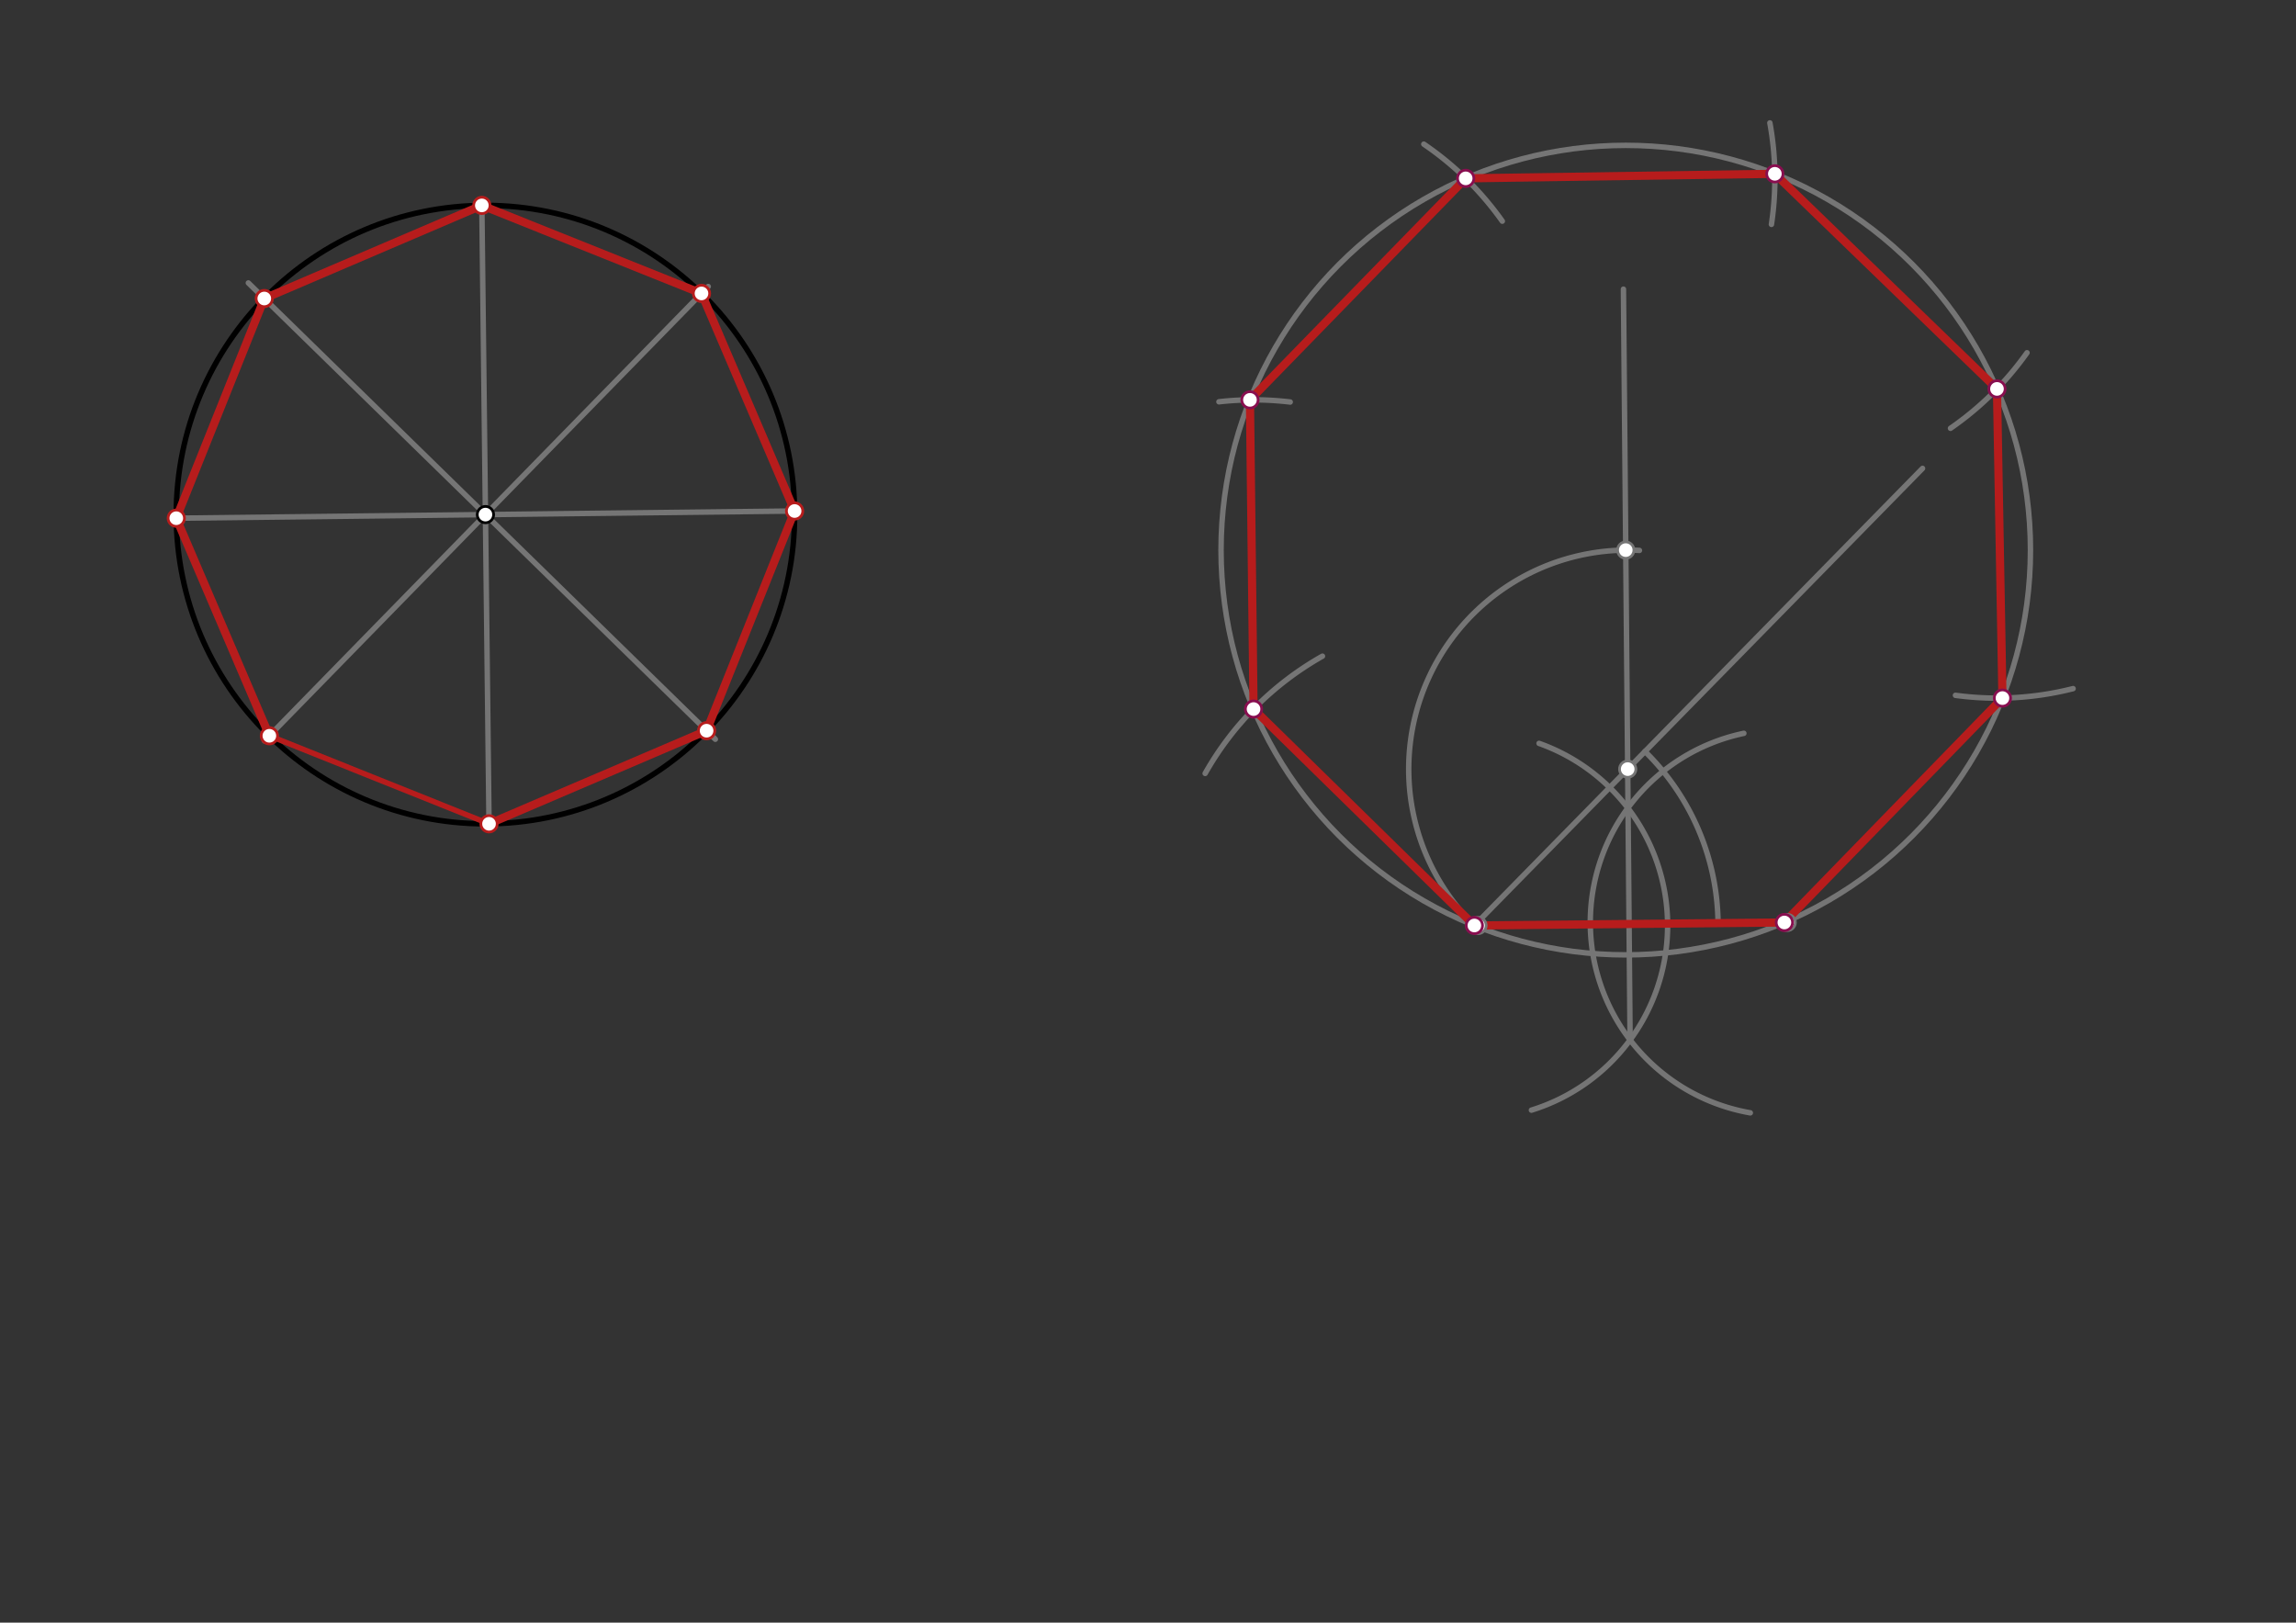 <svg xmlns="http://www.w3.org/2000/svg" class="svg--816" height="100%" preserveAspectRatio="xMidYMid meet" viewBox="0 0 842 595" width="100%"><rect x="0" y="0" width="842" height="595" fill="#333333" stroke="none"/><defs><marker id="marker-arrow" markerHeight="16" markerUnits="userSpaceOnUse" markerWidth="24" orient="auto-start-reverse" refX="24" refY="4" viewBox="0 0 24 8"><path d="M 0 0 L 24 4 L 0 8 z" stroke="inherit"></path></marker></defs><g class="aux-layer--949"></g><g class="main-layer--75a"><g class="element--733"><g class="center--a87"><line x1="174.022" y1="188.695" x2="182.022" y2="188.695" stroke="#000000" stroke-width="1" stroke-linecap="round"></line><line x1="178.022" y1="184.695" x2="178.022" y2="192.695" stroke="#000000" stroke-width="1" stroke-linecap="round"></line><circle class="hit--87b" cx="178.022" cy="188.695" r="4" stroke="none" fill="transparent"></circle></g><circle cx="178.022" cy="188.695" fill="none" r="113.386" stroke="#000000" stroke-dasharray="none" stroke-width="2"></circle></g><g class="element--733"><line stroke="#000000" stroke-dasharray="none" stroke-linecap="round" stroke-width="2" x1="542.022" x2="655.402" y1="339.362" y2="338.251"></line></g><g class="element--733"><line stroke="#757575" stroke-dasharray="none" stroke-linecap="round" stroke-width="2" x1="64.644" x2="291.4" y1="190.014" y2="187.377"></line></g><g class="element--733"><line stroke="#757575" stroke-dasharray="none" stroke-linecap="round" stroke-width="2" x1="178.022" x2="176.704" y1="188.695" y2="75.317"></line></g><g class="element--733"><line stroke="#757575" stroke-dasharray="none" stroke-linecap="round" stroke-width="2" x1="178.022" x2="179.34" y1="188.695" y2="302.074"></line></g><g class="element--733"><line stroke="#757575" stroke-dasharray="none" stroke-linecap="round" stroke-width="2" x1="178.022" x2="259.732" y1="188.695" y2="105.063"></line></g><g class="element--733"><line stroke="#757575" stroke-dasharray="none" stroke-linecap="round" stroke-width="2" x1="178.022" x2="96.979" y1="188.695" y2="271.646"></line></g><g class="element--733"><line stroke="#757575" stroke-dasharray="none" stroke-linecap="round" stroke-width="2" x1="178.022" x2="91.073" y1="188.695" y2="103.745"></line></g><g class="element--733"><line stroke="#757575" stroke-dasharray="none" stroke-linecap="round" stroke-width="2" x1="178.022" x2="262.336" y1="188.695" y2="271.072"></line></g><g class="element--733"><line stroke="#B71C1C" stroke-dasharray="none" stroke-linecap="round" stroke-width="3" x1="64.644" x2="96.919" y1="190.014" y2="109.457"></line></g><g class="element--733"><line stroke="#B71C1C" stroke-dasharray="none" stroke-linecap="round" stroke-width="3" x1="96.919" x2="176.704" y1="109.457" y2="75.317"></line></g><g class="element--733"><line stroke="#B71C1C" stroke-dasharray="none" stroke-linecap="round" stroke-width="3" x1="176.704" x2="257.26" y1="75.317" y2="107.593"></line></g><g class="element--733"><line stroke="#B71C1C" stroke-dasharray="none" stroke-linecap="round" stroke-width="3" x1="257.26" x2="291.4" y1="107.593" y2="187.377"></line></g><g class="element--733"><line stroke="#B71C1C" stroke-dasharray="none" stroke-linecap="round" stroke-width="3" x1="291.4" x2="259.125" y1="187.377" y2="267.934"></line></g><g class="element--733"><line stroke="#B71C1C" stroke-dasharray="none" stroke-linecap="round" stroke-width="3" x1="259.125" x2="179.34" y1="267.934" y2="302.074"></line></g><g class="element--733"><line stroke="#B71C1C" stroke-dasharray="none" stroke-linecap="round" stroke-width="2" x1="179.34" x2="98.784" y1="302.074" y2="269.798"></line></g><g class="element--733"><line stroke="#B71C1C" stroke-dasharray="none" stroke-linecap="round" stroke-width="3" x1="98.784" x2="64.644" y1="269.798" y2="190.014"></line></g><g class="element--733"><line stroke="#757575" stroke-dasharray="none" stroke-linecap="round" stroke-width="2" x1="540.689" x2="705.039" y1="339.362" y2="171.757"></line></g><g class="element--733"><path d="M 630.053 338.486 A 89.368 89.368 0 0 0 603.259 275.553" fill="none" stroke="#757575" stroke-dasharray="none" stroke-linecap="round" stroke-width="2"></path></g><g class="element--733"><path d="M 639.513 268.895 A 70.866 70.866 0 0 0 641.879 408.06" fill="none" stroke="#757575" stroke-dasharray="none" stroke-linecap="round" stroke-width="2"></path></g><g class="element--733"><path d="M 564.412 272.585 A 70.866 70.866 0 0 1 561.616 407.068" fill="none" stroke="#757575" stroke-dasharray="none" stroke-linecap="round" stroke-width="2"></path></g><g class="element--733"><line stroke="#757575" stroke-dasharray="none" stroke-linecap="round" stroke-width="2" x1="597.796" x2="595.355" y1="381.324" y2="106.029"></line></g><g class="element--733"><path d="M 540.689 339.362 A 80.308 80.308 0 0 1 601.219 201.83" fill="none" stroke="#757575" stroke-dasharray="none" stroke-linecap="round" stroke-width="2"></path></g><g class="element--733"><g class="center--a87"><line x1="592.203" y1="201.717" x2="600.203" y2="201.717" stroke="#757575" stroke-width="1" stroke-linecap="round"></line><line x1="596.203" y1="197.717" x2="596.203" y2="205.717" stroke="#757575" stroke-width="1" stroke-linecap="round"></line><circle class="hit--87b" cx="596.203" cy="201.717" r="4" stroke="none" fill="transparent"></circle></g><circle cx="596.203" cy="201.717" fill="none" r="148.418" stroke="#757575" stroke-dasharray="none" stroke-width="2"></circle></g><g class="element--733"><path d="M 441.966 283.594 A 113.386 113.386 0 0 1 484.974 240.609" fill="none" stroke="#757575" stroke-dasharray="none" stroke-linecap="round" stroke-width="2"></path></g><g class="element--733"><path d="M 447.02 147.326 A 113.386 113.386 0 0 1 473.153 147.414" fill="none" stroke="#757575" stroke-dasharray="none" stroke-linecap="round" stroke-width="2"></path></g><g class="element--733"><path d="M 522.152 52.862 A 113.386 113.386 0 0 1 550.93 81.102" fill="none" stroke="#757575" stroke-dasharray="none" stroke-linecap="round" stroke-width="2"></path></g><g class="element--733"><path d="M 649.054 45.066 A 113.386 113.386 0 0 1 649.629 82.277" fill="none" stroke="#757575" stroke-dasharray="none" stroke-linecap="round" stroke-width="2"></path></g><g class="element--733"><path d="M 743.355 129.348 A 113.386 113.386 0 0 1 715.297 157.047" fill="none" stroke="#757575" stroke-dasharray="none" stroke-linecap="round" stroke-width="2"></path></g><g class="element--733"><path d="M 760.254 252.502 A 113.386 113.386 0 0 1 717.12 254.965" fill="none" stroke="#757575" stroke-dasharray="none" stroke-linecap="round" stroke-width="2"></path></g><g class="element--733"><line stroke="#B71C1C" stroke-dasharray="none" stroke-linecap="round" stroke-width="3" x1="654.375" x2="540.689" y1="338.261" y2="339.362"></line></g><g class="element--733"><line stroke="#B71C1C" stroke-dasharray="none" stroke-linecap="round" stroke-width="3" x1="540.689" x2="459.707" y1="339.362" y2="260"></line></g><g class="element--733"><line stroke="#B71C1C" stroke-dasharray="none" stroke-linecap="round" stroke-width="3" x1="459.707" x2="458.39" y1="260" y2="146.621"></line></g><g class="element--733"><line stroke="#B71C1C" stroke-dasharray="none" stroke-linecap="round" stroke-width="3" x1="458.39" x2="537.506" y1="146.621" y2="65.399"></line></g><g class="element--733"><line stroke="#B71C1C" stroke-dasharray="none" stroke-linecap="round" stroke-width="3" x1="537.506" x2="650.88" y1="65.399" y2="63.737"></line></g><g class="element--733"><line stroke="#B71C1C" stroke-dasharray="none" stroke-linecap="round" stroke-width="3" x1="650.88" x2="732.342" y1="63.737" y2="142.605"></line></g><g class="element--733"><line stroke="#B71C1C" stroke-dasharray="none" stroke-linecap="round" stroke-width="3" x1="732.342" x2="734.349" y1="142.605" y2="255.973"></line></g><g class="element--733"><line stroke="#B71C1C" stroke-dasharray="none" stroke-linecap="round" stroke-width="3" x1="734.349" x2="654.375" y1="255.973" y2="338.261"></line></g><g class="element--733"><circle cx="178.022" cy="188.695" r="3" stroke="#000000" stroke-width="1" fill="#ffffff"></circle>}</g><g class="element--733"><circle cx="542.022" cy="339.362" r="3" stroke="#757575" stroke-width="1" fill="#ffffff"></circle>}</g><g class="element--733"><circle cx="655.402" cy="338.251" r="3" stroke="#757575" stroke-width="1" fill="#ffffff"></circle>}</g><g class="element--733"><circle cx="96.919" cy="109.457" r="3" stroke="#B71C1C" stroke-width="1" fill="#ffffff"></circle>}</g><g class="element--733"><circle cx="176.704" cy="75.317" r="3" stroke="#B71C1C" stroke-width="1" fill="#ffffff"></circle>}</g><g class="element--733"><circle cx="257.26" cy="107.593" r="3" stroke="#B71C1C" stroke-width="1" fill="#ffffff"></circle>}</g><g class="element--733"><circle cx="291.4" cy="187.377" r="3" stroke="#B71C1C" stroke-width="1" fill="#ffffff"></circle>}</g><g class="element--733"><circle cx="259.125" cy="267.934" r="3" stroke="#B71C1C" stroke-width="1" fill="#ffffff"></circle>}</g><g class="element--733"><circle cx="179.34" cy="302.074" r="3" stroke="#B71C1C" stroke-width="1" fill="#ffffff"></circle>}</g><g class="element--733"><circle cx="98.784" cy="269.798" r="3" stroke="#B71C1C" stroke-width="1" fill="#ffffff"></circle>}</g><g class="element--733"><circle cx="64.644" cy="190.014" r="3" stroke="#B71C1C" stroke-width="1" fill="#ffffff"></circle>}</g><g class="element--733"><circle cx="596.915" cy="282.022" r="3" stroke="#757575" stroke-width="1" fill="#ffffff"></circle>}</g><g class="element--733"><circle cx="596.203" cy="201.717" r="3" stroke="#757575" stroke-width="1" fill="#ffffff"></circle>}</g><g class="element--733"><circle cx="459.707" cy="260" r="3" stroke="#880E4F" stroke-width="1" fill="#ffffff"></circle>}</g><g class="element--733"><circle cx="458.39" cy="146.621" r="3" stroke="#880E4F" stroke-width="1" fill="#ffffff"></circle>}</g><g class="element--733"><circle cx="537.506" cy="65.399" r="3" stroke="#880E4F" stroke-width="1" fill="#ffffff"></circle>}</g><g class="element--733"><circle cx="650.88" cy="63.737" r="3" stroke="#880E4F" stroke-width="1" fill="#ffffff"></circle>}</g><g class="element--733"><circle cx="732.342" cy="142.605" r="3" stroke="#880E4F" stroke-width="1" fill="#ffffff"></circle>}</g><g class="element--733"><circle cx="734.349" cy="255.973" r="3" stroke="#880E4F" stroke-width="1" fill="#ffffff"></circle>}</g><g class="element--733"><circle cx="654.375" cy="338.261" r="3" stroke="#880E4F" stroke-width="1" fill="#ffffff"></circle>}</g><g class="element--733"><circle cx="540.689" cy="339.362" r="3" stroke="#880E4F" stroke-width="1" fill="#ffffff"></circle>}</g></g><g class="snaps-layer--ac6"></g><g class="temp-layer--52d"></g></svg>